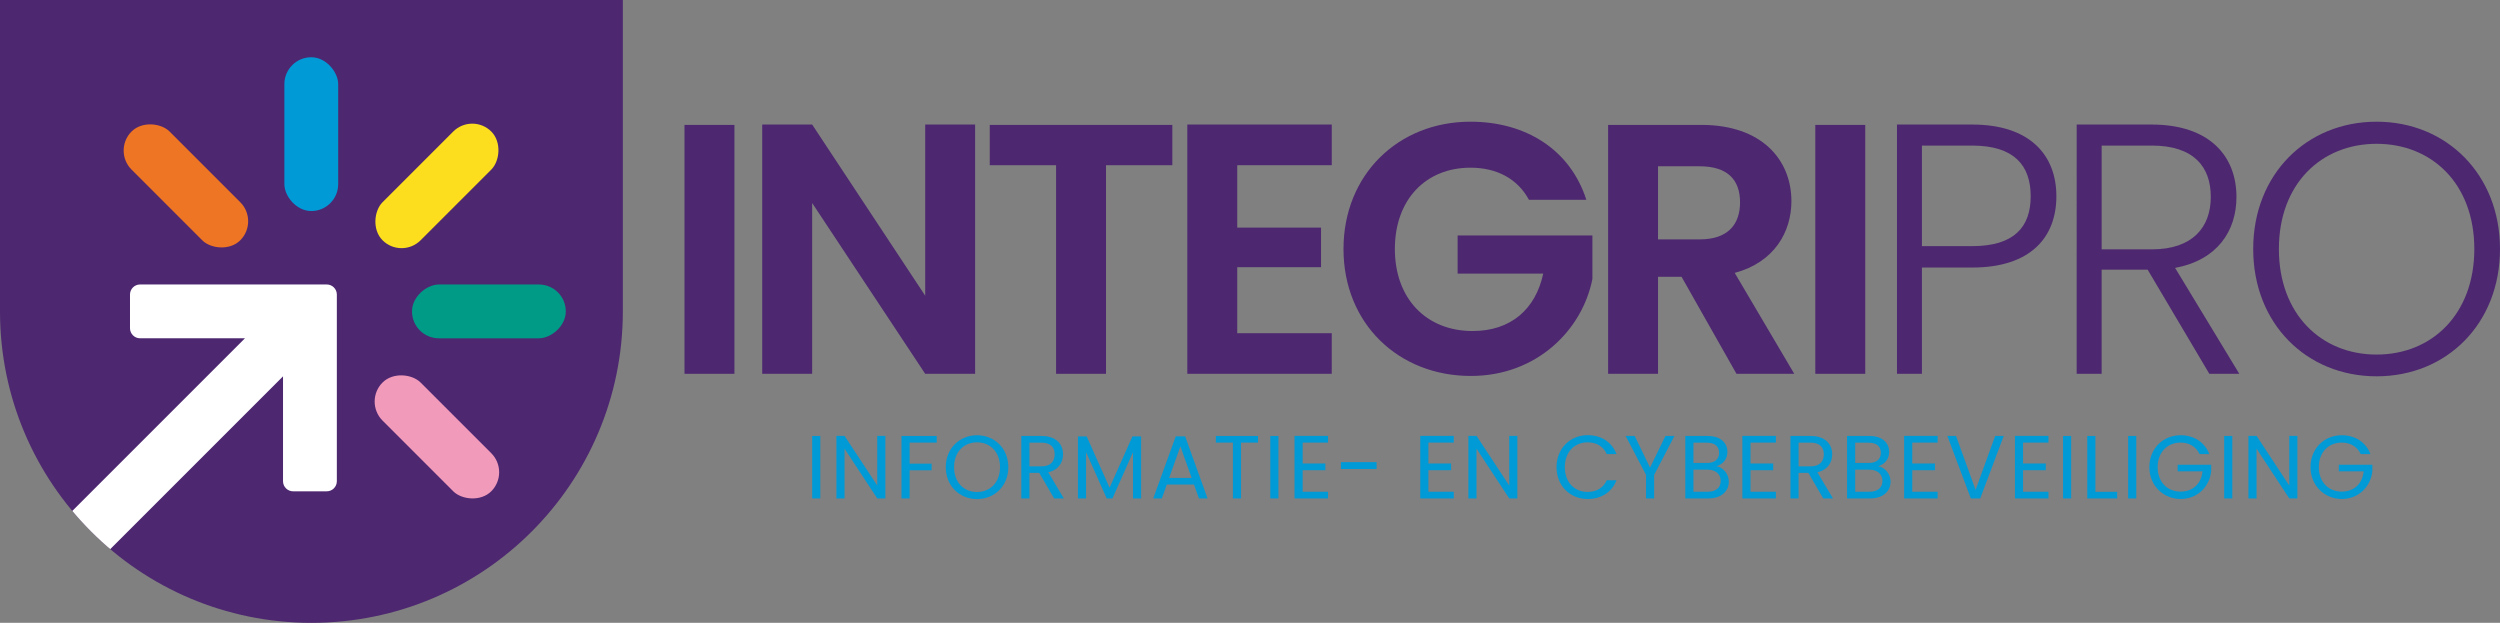 <svg xmlns="http://www.w3.org/2000/svg" xmlns:xlink="http://www.w3.org/1999/xlink" id="Laag_1" data-name="Laag 1" viewBox="0 0 1239.33 308.75"><rect x="0" y="0" width="1239.33" height="308.75" fill="#808080" stroke="none"/><defs><style>      .cls-1 {        fill: none;      }      .cls-2 {        clip-path: url(#clippath);      }      .cls-3 {        fill: #f29aba;      }      .cls-4 {        fill: #fff;      }      .cls-5 {        fill: #ee7523;      }      .cls-6 {        fill: #fcde1e;      }      .cls-7 {        fill: #009ad7;      }      .cls-8 {        fill: #009b86;      }      .cls-9 {        fill: #4d2770;      }    </style><clipPath id="clippath"><path class="cls-1" d="m0,154.38c0,85.26,69.12,154.38,154.38,154.38h0c85.26,0,154.38-69.12,154.38-154.38V0H0v154.38Z"></path></clipPath></defs><path class="cls-9" d="m0,154.38c0,85.26,69.12,154.38,154.38,154.38h0c85.26,0,154.38-69.12,154.38-154.38V0H0v154.38Z"></path><rect class="cls-7" x="140.97" y="28.38" width="26.68" height="76.24" rx="13.34" ry="13.34"></rect><rect class="cls-6" x="203.25" y="54.04" width="26.68" height="76.24" rx="13.34" ry="13.34" transform="translate(128.61 -126.16) rotate(45)"></rect><rect class="cls-5" x="78.82" y="54.04" width="26.68" height="76.24" rx="13.34" ry="13.34" transform="translate(-38.17 92.16) rotate(-45)"></rect><rect class="cls-8" x="229.02" y="116.26" width="26.68" height="76.24" rx="13.34" ry="13.34" transform="translate(396.74 -87.99) rotate(90)"></rect><rect class="cls-3" x="203.25" y="178.48" width="26.68" height="76.24" rx="13.34" ry="13.34" transform="translate(522.9 216.59) rotate(135)"></rect><g class="cls-2"><path class="cls-4" d="m161.98,141.02h-92.54c-2.76,0-5,2.24-5,5v16.68c0,2.76,2.24,5,5,5h51.99l-94.63,94.63,18.87,18.87,94.63-94.63v51.99c0,2.76,2.24,5,5,5h16.68c2.76,0,5-2.24,5-5v-92.54c0-2.76-2.24-5-5-5Z"></path></g><path class="cls-9" d="m339.33,61.92h24.75v123.39h-24.75V61.92Z"></path><path class="cls-9" d="m483.4,61.74v123.57h-24.75l-56.04-84.68v84.68h-24.75V61.74h24.75l56.04,84.85V61.74h24.75Z"></path><path class="cls-9" d="m490.65,61.92h90.51v19.98h-32.88v103.41h-24.75v-103.41h-32.88v-19.98Z"></path><path class="cls-9" d="m660.19,81.9h-46.85v30.94h41.54v19.62h-41.54v32.7h46.85v20.15h-71.6V61.74h71.6v20.15Z"></path><path class="cls-9" d="m786.41,99.04h-28.46c-5.66-10.43-15.91-15.91-28.99-15.91-22.1,0-37.48,15.73-37.48,40.31s15.56,40.66,38.54,40.66c19.09,0,31.29-10.96,35-28.46h-42.43v-18.92h66.82v21.57c-4.95,25.1-27.4,48.08-60.28,48.08-35.88,0-63.11-25.99-63.11-62.93s27.22-63.11,62.93-63.11c27.58,0,49.5,13.96,57.45,38.71Z"></path><path class="cls-9" d="m843.51,61.92c29.7,0,44.55,17.15,44.55,37.83,0,15.03-8.31,30.23-28.11,35.53l29.52,50.03h-28.64l-27.22-48.08h-11.67v48.08h-24.75V61.92h46.32Zm-.89,20.51h-20.68v36.24h20.68c13.79,0,19.98-7.25,19.98-18.38s-6.19-17.85-19.98-17.85Z"></path><path class="cls-9" d="m899.91,61.92h24.75v123.39h-24.75V61.92Z"></path><path class="cls-9" d="m977.69,132.63h-24.93v52.68h-12.37V61.74h37.3c28.64,0,41.72,15.2,41.72,35.53s-12.73,35.36-41.72,35.36Zm0-10.61c20.86,0,28.99-9.55,28.99-24.75s-8.13-25.1-28.99-25.1h-24.93v49.85h24.93Z"></path><path class="cls-9" d="m1066.61,61.74c28.64,0,42.07,15.56,42.07,35.89,0,16.97-9.55,31.29-30.41,35.18l31.82,52.5h-14.85l-30.58-51.62h-22.81v51.62h-12.37V61.74h37.12Zm0,10.43h-24.75v51.44h24.93c20.15,0,29.17-10.96,29.17-25.99s-8.48-25.46-29.34-25.46Z"></path><path class="cls-9" d="m1178.16,186.55c-34.65,0-61.17-25.99-61.17-63.11s26.52-63.11,61.17-63.11,61.17,26.16,61.17,63.11-26.34,63.11-61.17,63.11Zm0-10.78c27.4,0,48.44-19.98,48.44-52.33s-21.04-52.15-48.44-52.15-48.44,19.8-48.44,52.15,21.04,52.33,48.44,52.33Z"></path><g><path class="cls-7" d="m402.62,216.12h4.03v30.98h-4.03v-30.98Z"></path><path class="cls-7" d="m438.91,216.07v31.02h-4.03l-16.22-24.67v24.67h-4.03v-31.02h4.03l16.22,24.62v-24.62h4.03Z"></path><path class="cls-7" d="m446.9,216.12h17.46v3.29h-13.43v10.44h10.9v3.29h-10.9v13.96h-4.03v-30.98Z"></path><path class="cls-7" d="m484.35,247.41c-8.68,0-15.5-6.53-15.5-15.82s6.82-15.82,15.5-15.82,15.51,6.53,15.51,15.82-6.78,15.82-15.51,15.82Zm0-3.51c6.51,0,11.39-4.76,11.39-12.31s-4.87-12.31-11.39-12.31-11.38,4.71-11.38,12.31,4.87,12.31,11.38,12.31Z"></path><path class="cls-7" d="m516.27,216.12c7.27,0,10.72,4.04,10.72,9.11,0,3.96-2.17,7.73-7.35,8.89l7.75,12.98h-4.83l-7.36-12.67h-4.87v12.67h-4.03v-30.98h9.97Zm0,3.33h-5.94v11.73h5.94c4.56,0,6.56-2.49,6.56-5.96s-1.95-5.78-6.56-5.78Z"></path><path class="cls-7" d="m534.37,216.34h4.34l11.34,25.42,11.34-25.42h4.3v30.76h-4.03v-22.93l-10.19,22.93h-2.84l-10.23-22.98v22.98h-4.03v-30.76Z"></path><path class="cls-7" d="m591.9,240.21h-13.47l-2.48,6.89h-4.26l11.17-30.8h4.65l11.12,30.8h-4.26l-2.48-6.89Zm-6.74-18.93l-5.58,15.64h11.16l-5.58-15.64Z"></path><path class="cls-7" d="m602.73,216.12h20.91v3.29h-8.42v27.69h-4.03v-27.69h-8.46v-3.29Z"></path><path class="cls-7" d="m629.72,216.12h4.03v30.98h-4.03v-30.98Z"></path><path class="cls-7" d="m658.35,219.41h-12.58v10.36h11.25v3.33h-11.25v10.67h12.58v3.33h-16.61v-31.02h16.61v3.33Z"></path><path class="cls-7" d="m664.74,229.09h17.68v3.42h-17.68v-3.42Z"></path><path class="cls-7" d="m720.68,219.41h-12.58v10.36h11.25v3.33h-11.25v10.67h12.58v3.33h-16.61v-31.02h16.61v3.33Z"></path><path class="cls-7" d="m752.2,216.07v31.02h-4.03l-16.22-24.67v24.67h-4.03v-31.02h4.03l16.22,24.62v-24.62h4.03Z"></path><path class="cls-7" d="m787.04,215.72c6.69,0,12.01,3.38,14.31,9.38h-4.83c-1.68-3.73-4.96-5.82-9.48-5.82-6.47,0-11.3,4.71-11.3,12.31s4.83,12.27,11.3,12.27c4.52,0,7.8-2.09,9.48-5.78h4.83c-2.3,5.96-7.62,9.29-14.31,9.29-8.64,0-15.42-6.49-15.42-15.78s6.78-15.87,15.42-15.87Z"></path><path class="cls-7" d="m805.89,216.12h4.47l7.62,15.69,7.62-15.69h4.48l-10.06,19.29v11.69h-4.03v-11.69l-10.1-19.29Z"></path><path class="cls-7" d="m846.98,247.1h-11.52v-30.98h11.08c6.51,0,9.79,3.55,9.79,7.87,0,3.91-2.44,6.18-5.41,7.15,3.37.58,6.11,3.82,6.11,7.64,0,4.67-3.68,8.31-10.06,8.31Zm-.8-27.64h-6.69v10.04h6.78c3.76,0,5.94-1.87,5.94-5.02s-2.08-5.02-6.03-5.02Zm.31,13.38h-7v10.93h7.13c3.99,0,6.38-2,6.38-5.38s-2.57-5.56-6.51-5.56Z"></path><path class="cls-7" d="m880.36,219.41h-12.58v10.36h11.25v3.33h-11.25v10.67h12.58v3.33h-16.61v-31.02h16.61v3.33Z"></path><path class="cls-7" d="m897.56,216.12c7.27,0,10.72,4.04,10.72,9.11,0,3.96-2.17,7.73-7.36,8.89l7.75,12.98h-4.83l-7.36-12.67h-4.87v12.67h-4.03v-30.98h9.97Zm0,3.33h-5.94v11.73h5.94c4.56,0,6.56-2.49,6.56-5.96s-1.95-5.78-6.56-5.78Z"></path><path class="cls-7" d="m927.17,247.1h-11.52v-30.98h11.08c6.51,0,9.79,3.55,9.79,7.87,0,3.91-2.44,6.18-5.41,7.15,3.37.58,6.11,3.82,6.11,7.64,0,4.67-3.68,8.31-10.06,8.31Zm-.8-27.64h-6.69v10.04h6.78c3.76,0,5.94-1.87,5.94-5.02s-2.08-5.02-6.03-5.02Zm.31,13.38h-7v10.93h7.13c3.99,0,6.38-2,6.38-5.38s-2.57-5.56-6.51-5.56Z"></path><path class="cls-7" d="m960.55,219.41h-12.58v10.36h11.25v3.33h-11.25v10.67h12.58v3.33h-16.61v-31.02h16.61v3.33Z"></path><path class="cls-7" d="m989.05,216.12h4.26l-11.65,30.98h-4.65l-11.65-30.98h4.3l9.7,26.71,9.7-26.71Z"></path><path class="cls-7" d="m1015.48,219.41h-12.58v10.36h11.25v3.33h-11.25v10.67h12.58v3.33h-16.61v-31.02h16.61v3.33Z"></path><path class="cls-7" d="m1022.71,216.12h4.03v30.98h-4.03v-30.98Z"></path><path class="cls-7" d="m1038.76,216.12v27.69h10.81v3.29h-14.84v-30.98h4.03Z"></path><path class="cls-7" d="m1054.99,216.12h4.03v30.98h-4.03v-30.98Z"></path><path class="cls-7" d="m1095.22,225.09h-4.83c-1.68-3.6-5.05-5.69-9.39-5.69-6.51,0-11.38,4.71-11.38,12.18s4.87,12.13,11.38,12.13c6.07,0,10.24-3.91,10.86-10.04h-12.32v-3.29h16.62v3.11c-.71,7.69-6.78,13.87-15.16,13.87s-15.5-6.49-15.5-15.78,6.82-15.82,15.5-15.82c6.51,0,11.92,3.38,14.22,9.33Z"></path><path class="cls-7" d="m1102.6,216.12h4.03v30.98h-4.03v-30.98Z"></path><path class="cls-7" d="m1138.89,216.07v31.02h-4.03l-16.22-24.67v24.67h-4.03v-31.02h4.03l16.22,24.62v-24.62h4.03Z"></path><path class="cls-7" d="m1175.11,225.09h-4.83c-1.68-3.6-5.05-5.69-9.39-5.69-6.51,0-11.38,4.71-11.38,12.18s4.87,12.13,11.38,12.13c6.07,0,10.24-3.91,10.86-10.04h-12.32v-3.29h16.62v3.11c-.71,7.69-6.78,13.87-15.16,13.87s-15.5-6.49-15.5-15.78,6.82-15.82,15.5-15.82c6.51,0,11.92,3.38,14.22,9.33Z"></path></g></svg>